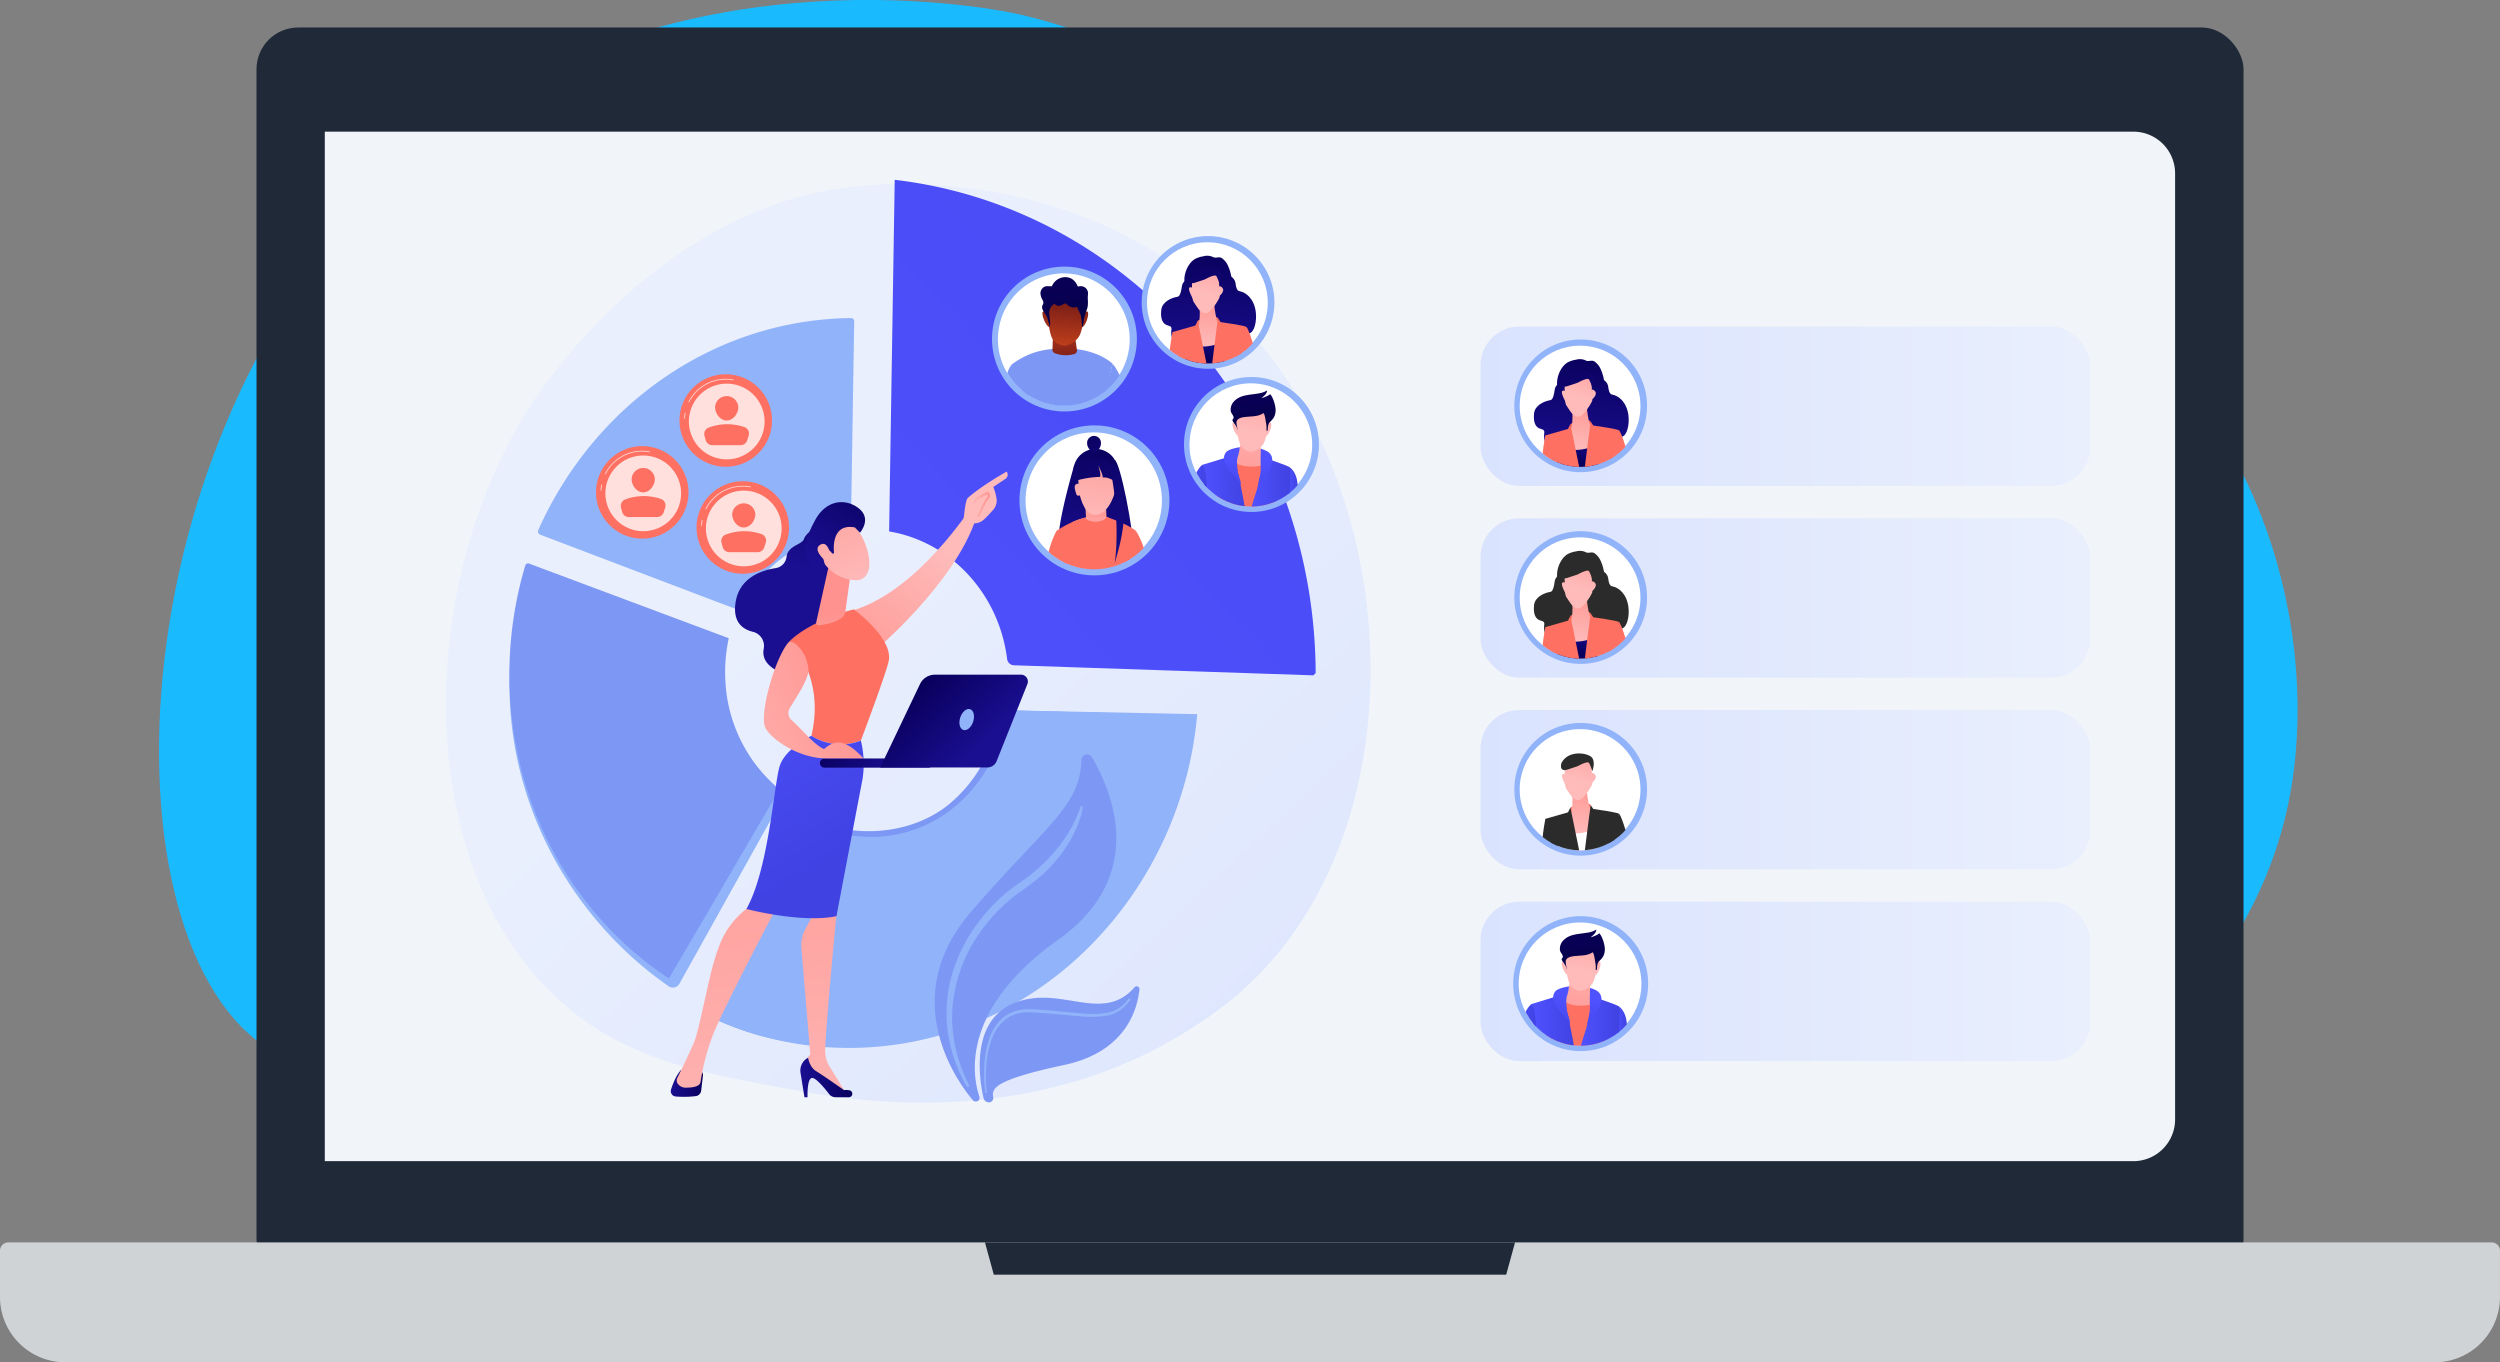 <svg xmlns="http://www.w3.org/2000/svg" xmlns:xlink="http://www.w3.org/1999/xlink" viewBox="0 0 898.5 489.61"><rect x="0" y="0" width="898.5" height="489.61" fill="#808080" stroke="none"/><defs><style>.cls-1{fill:none;}.cls-2{fill:#1abaff;}.cls-3{fill:#1f2937;}.cls-4{fill:#f1f5f9;}.cls-5{fill:#d0d3d6;}.cls-6{fill:url(#linear-gradient);}.cls-7{fill:url(#linear-gradient-2);}.cls-8{fill:#91b3fa;}.cls-9{fill:#7d97f4;}.cls-10{fill:url(#linear-gradient-3);}.cls-11,.cls-97,.cls-98{fill:#fff;}.cls-12{clip-path:url(#clip-path);}.cls-13{fill:url(#linear-gradient-4);}.cls-14{fill:url(#linear-gradient-5);}.cls-15{fill:url(#linear-gradient-6);}.cls-16{fill:url(#linear-gradient-7);}.cls-17{fill:url(#linear-gradient-8);}.cls-18{clip-path:url(#clip-path-2);}.cls-19{fill:url(#linear-gradient-9);}.cls-20{fill:url(#linear-gradient-10);}.cls-21{fill:url(#linear-gradient-11);}.cls-22{fill:url(#linear-gradient-12);}.cls-23{fill:url(#linear-gradient-13);}.cls-24{fill:url(#linear-gradient-14);}.cls-25{fill:url(#linear-gradient-15);}.cls-26{fill:url(#linear-gradient-16);}.cls-27{fill:url(#linear-gradient-17);}.cls-28{fill:url(#linear-gradient-18);}.cls-29{fill:url(#linear-gradient-19);}.cls-30{fill:url(#linear-gradient-20);}.cls-31{fill:url(#linear-gradient-21);}.cls-32{fill:url(#linear-gradient-22);}.cls-33{clip-path:url(#clip-path-3);}.cls-34{fill:url(#linear-gradient-23);}.cls-35{fill:url(#linear-gradient-24);}.cls-36{fill:url(#linear-gradient-25);}.cls-37{fill:url(#linear-gradient-26);}.cls-38{fill:url(#linear-gradient-27);}.cls-39{fill:url(#linear-gradient-28);}.cls-40{fill:url(#linear-gradient-29);}.cls-41{fill:url(#linear-gradient-30);}.cls-42{fill:url(#linear-gradient-31);}.cls-43{fill:url(#linear-gradient-32);}.cls-44{fill:url(#linear-gradient-33);}.cls-45{fill:url(#linear-gradient-34);}.cls-46{fill:url(#linear-gradient-35);}.cls-47{fill:url(#linear-gradient-36);}.cls-48{fill:url(#linear-gradient-37);}.cls-49{clip-path:url(#clip-path-4);}.cls-50{fill:#2b2b2b;}.cls-51{fill:url(#linear-gradient-38);}.cls-52{fill:url(#linear-gradient-39);}.cls-53{fill:url(#linear-gradient-40);}.cls-54{fill:url(#linear-gradient-41);}.cls-55{fill:url(#linear-gradient-42);}.cls-56{fill:url(#linear-gradient-43);}.cls-57{fill:url(#linear-gradient-44);}.cls-58{fill:url(#linear-gradient-45);}.cls-59{fill:url(#linear-gradient-46);}.cls-60{fill:url(#linear-gradient-47);}.cls-61{fill:url(#linear-gradient-48);}.cls-62{clip-path:url(#clip-path-5);}.cls-63{fill:url(#linear-gradient-49);}.cls-64{fill:url(#linear-gradient-50);}.cls-65{fill:url(#linear-gradient-51);}.cls-66{fill:url(#linear-gradient-52);}.cls-67{fill:url(#linear-gradient-53);}.cls-68{fill:url(#linear-gradient-54);}.cls-69{clip-path:url(#clip-path-6);}.cls-70{fill:url(#linear-gradient-55);}.cls-71{fill:url(#linear-gradient-56);}.cls-72{fill:url(#linear-gradient-57);}.cls-73{fill:url(#linear-gradient-58);}.cls-74{fill:url(#linear-gradient-59);}.cls-75{fill:url(#linear-gradient-60);}.cls-76{fill:url(#linear-gradient-61);}.cls-77{fill:url(#linear-gradient-62);}.cls-78{fill:url(#linear-gradient-63);}.cls-79{fill:url(#linear-gradient-64);}.cls-80{fill:url(#linear-gradient-65);}.cls-81{fill:url(#linear-gradient-66);}.cls-82{clip-path:url(#clip-path-7);}.cls-83{fill:url(#linear-gradient-67);}.cls-84{fill:url(#linear-gradient-68);}.cls-85{fill:url(#linear-gradient-69);}.cls-86{fill:url(#linear-gradient-70);}.cls-87{fill:url(#linear-gradient-71);}.cls-88{fill:url(#linear-gradient-72);}.cls-89{fill:url(#linear-gradient-73);}.cls-90{fill:url(#linear-gradient-74);}.cls-91{fill:url(#linear-gradient-75);}.cls-92{fill:url(#linear-gradient-76);}.cls-93{fill:url(#linear-gradient-77);}.cls-94{fill:url(#linear-gradient-78);}.cls-95{fill:url(#linear-gradient-79);}.cls-96{fill:url(#linear-gradient-80);}.cls-97{opacity:0.7;}.cls-98{opacity:0.78;}.cls-99{fill:url(#linear-gradient-81);}.cls-100{fill:url(#linear-gradient-82);}.cls-101{fill:url(#linear-gradient-83);}.cls-102{fill:url(#linear-gradient-84);}.cls-103{fill:url(#linear-gradient-85);}.cls-104{fill:url(#linear-gradient-86);}.cls-105{fill:url(#linear-gradient-87);}.cls-106{fill:url(#linear-gradient-88);}.cls-107{fill:url(#linear-gradient-89);}.cls-108{fill:url(#linear-gradient-90);}.cls-109{fill:url(#linear-gradient-91);}.cls-110{fill:url(#linear-gradient-92);}.cls-111{fill:url(#linear-gradient-93);}.cls-112{fill:url(#linear-gradient-94);}.cls-113{fill:url(#linear-gradient-95);}.cls-114{fill:url(#linear-gradient-96);}.cls-115{fill:url(#linear-gradient-97);}.cls-116{fill:url(#linear-gradient-98);}.cls-117{fill:url(#linear-gradient-99);}.cls-118{fill:url(#linear-gradient-100);}.cls-119{fill:url(#linear-gradient-101);}.cls-120{fill:url(#linear-gradient-102);}.cls-121{fill:url(#linear-gradient-103);}.cls-122{fill:url(#linear-gradient-104);}.cls-123{fill:url(#linear-gradient-105);}.cls-124{fill:url(#linear-gradient-106);}.cls-125{fill:url(#linear-gradient-107);}.cls-126{clip-path:url(#clip-path-8);}.cls-127{fill:url(#linear-gradient-108);}.cls-128{fill:url(#linear-gradient-109);}.cls-129{fill:url(#linear-gradient-110);}.cls-130{fill:url(#linear-gradient-111);}.cls-131{fill:url(#linear-gradient-112);}.cls-132{fill:url(#linear-gradient-113);}.cls-133{fill:url(#linear-gradient-114);}.cls-134{fill:url(#linear-gradient-115);}.cls-135{fill:url(#linear-gradient-116);}.cls-136{fill:url(#linear-gradient-117);}.cls-137{fill:url(#linear-gradient-118);}.cls-138{fill:url(#linear-gradient-119);}</style><linearGradient id="linear-gradient" x1="532.09" y1="146" x2="751.18" y2="146" gradientUnits="userSpaceOnUse"><stop offset="0" stop-color="#dae3fe"/><stop offset="1" stop-color="#e9effd"/></linearGradient><linearGradient id="linear-gradient-2" x1="522.97" y1="450.15" x2="288.68" y2="200.74" xlink:href="#linear-gradient"/><linearGradient id="linear-gradient-3" x1="222.14" y1="315.03" x2="930.89" y2="-339.92" gradientUnits="userSpaceOnUse"><stop offset="0" stop-color="#4f52ff"/><stop offset="1" stop-color="#4042e2"/></linearGradient><clipPath id="clip-path"><circle class="cls-1" cx="382.45" cy="122.11" r="23.68"/></clipPath><linearGradient id="linear-gradient-4" x1="381.89" y1="113.91" x2="383.35" y2="136.4" gradientUnits="userSpaceOnUse"><stop offset="0" stop-color="#c4421b"/><stop offset="1" stop-color="#5c0e16"/></linearGradient><linearGradient id="linear-gradient-5" x1="382.01" y1="125.66" x2="383.88" y2="101.99" xlink:href="#linear-gradient-4"/><linearGradient id="linear-gradient-6" x1="388.63" y1="126.18" x2="390.5" y2="102.51" xlink:href="#linear-gradient-4"/><linearGradient id="linear-gradient-7" x1="375.24" y1="125.12" x2="377.11" y2="101.45" xlink:href="#linear-gradient-4"/><linearGradient id="linear-gradient-8" x1="382.16" y1="102.93" x2="385.19" y2="126.43" gradientUnits="userSpaceOnUse"><stop offset="0" stop-color="#090056"/><stop offset="1" stop-color="#020039"/></linearGradient><clipPath id="clip-path-2"><circle class="cls-1" cx="434.07" cy="108.94" r="21.7"/></clipPath><linearGradient id="linear-gradient-9" x1="434.76" y1="90.22" x2="432.39" y2="128.51" gradientUnits="userSpaceOnUse"><stop offset="0" stop-color="#09005d"/><stop offset="1" stop-color="#1a0f91"/></linearGradient><linearGradient id="linear-gradient-10" x1="426.46" y1="89.7" x2="424.09" y2="128" xlink:href="#linear-gradient-9"/><linearGradient id="linear-gradient-11" x1="444.31" y1="90.81" x2="441.94" y2="129.11" xlink:href="#linear-gradient-9"/><linearGradient id="linear-gradient-12" x1="427.83" y1="73.98" x2="430.23" y2="89.72" gradientUnits="userSpaceOnUse"><stop offset="0" stop-color="#ff928e"/><stop offset="1" stop-color="#fe7062"/></linearGradient><linearGradient id="linear-gradient-13" x1="428.61" y1="104.05" x2="434.85" y2="84.14" gradientUnits="userSpaceOnUse"><stop offset="0" stop-color="#febbba"/><stop offset="1" stop-color="#ff928e"/></linearGradient><linearGradient id="linear-gradient-14" x1="437.82" y1="106.93" x2="444.06" y2="87.02" xlink:href="#linear-gradient-13"/><linearGradient id="linear-gradient-15" x1="438.98" y1="72.28" x2="441.38" y2="88.02" xlink:href="#linear-gradient-12"/><linearGradient id="linear-gradient-16" x1="415.21" y1="75.91" x2="417.62" y2="91.65" xlink:href="#linear-gradient-12"/><linearGradient id="linear-gradient-17" x1="433.64" y1="124.7" x2="436.51" y2="105.46" xlink:href="#linear-gradient-13"/><linearGradient id="linear-gradient-18" x1="432.25" y1="128.86" x2="433.63" y2="119.58" xlink:href="#linear-gradient-9"/><linearGradient id="linear-gradient-19" x1="419.94" y1="75.19" x2="422.34" y2="90.93" xlink:href="#linear-gradient-12"/><linearGradient id="linear-gradient-20" x1="433.94" y1="73.05" x2="436.34" y2="88.79" xlink:href="#linear-gradient-12"/><linearGradient id="linear-gradient-21" x1="432.83" y1="105.37" x2="439.07" y2="85.46" xlink:href="#linear-gradient-13"/><linearGradient id="linear-gradient-22" x1="426.46" y1="89.25" x2="451.7" y2="129.49" xlink:href="#linear-gradient-9"/><clipPath id="clip-path-3"><circle class="cls-1" cx="568" cy="146.1" r="21.7"/></clipPath><linearGradient id="linear-gradient-23" x1="568.69" y1="127.38" x2="566.32" y2="165.68" xlink:href="#linear-gradient-9"/><linearGradient id="linear-gradient-24" x1="560.4" y1="126.86" x2="558.03" y2="165.16" xlink:href="#linear-gradient-9"/><linearGradient id="linear-gradient-25" x1="578.25" y1="127.97" x2="575.88" y2="166.27" xlink:href="#linear-gradient-9"/><linearGradient id="linear-gradient-26" x1="561.77" y1="111.14" x2="564.17" y2="126.88" xlink:href="#linear-gradient-12"/><linearGradient id="linear-gradient-27" x1="562.54" y1="141.21" x2="568.78" y2="121.3" xlink:href="#linear-gradient-13"/><linearGradient id="linear-gradient-28" x1="571.75" y1="144.1" x2="577.99" y2="124.18" xlink:href="#linear-gradient-13"/><linearGradient id="linear-gradient-29" x1="572.92" y1="109.44" x2="575.32" y2="125.18" xlink:href="#linear-gradient-12"/><linearGradient id="linear-gradient-30" x1="549.15" y1="113.07" x2="551.55" y2="128.81" xlink:href="#linear-gradient-12"/><linearGradient id="linear-gradient-31" x1="567.57" y1="161.86" x2="570.45" y2="142.62" xlink:href="#linear-gradient-13"/><linearGradient id="linear-gradient-32" x1="566.18" y1="166.02" x2="567.57" y2="156.74" xlink:href="#linear-gradient-9"/><linearGradient id="linear-gradient-33" x1="553.88" y1="112.35" x2="556.28" y2="128.09" xlink:href="#linear-gradient-12"/><linearGradient id="linear-gradient-34" x1="567.88" y1="110.21" x2="570.28" y2="125.95" xlink:href="#linear-gradient-12"/><linearGradient id="linear-gradient-35" x1="566.77" y1="142.53" x2="573" y2="122.62" xlink:href="#linear-gradient-13"/><linearGradient id="linear-gradient-36" x1="560.39" y1="126.41" x2="585.64" y2="166.65" xlink:href="#linear-gradient-9"/><linearGradient id="linear-gradient-37" x1="532.09" y1="214.9" x2="751.18" y2="214.9" xlink:href="#linear-gradient"/><clipPath id="clip-path-4"><circle class="cls-1" cx="568" cy="215" r="21.7"/></clipPath><linearGradient id="linear-gradient-38" x1="561.77" y1="180.05" x2="564.17" y2="195.79" xlink:href="#linear-gradient-12"/><linearGradient id="linear-gradient-39" x1="562.54" y1="210.11" x2="568.78" y2="190.2" xlink:href="#linear-gradient-13"/><linearGradient id="linear-gradient-40" x1="571.75" y1="213" x2="577.99" y2="193.08" xlink:href="#linear-gradient-13"/><linearGradient id="linear-gradient-41" x1="572.92" y1="178.35" x2="575.32" y2="194.09" xlink:href="#linear-gradient-12"/><linearGradient id="linear-gradient-42" x1="549.15" y1="181.97" x2="551.55" y2="197.71" xlink:href="#linear-gradient-12"/><linearGradient id="linear-gradient-43" x1="567.57" y1="230.77" x2="570.45" y2="211.52" xlink:href="#linear-gradient-13"/><linearGradient id="linear-gradient-44" x1="566.18" y1="234.93" x2="567.57" y2="225.64" xlink:href="#linear-gradient-9"/><linearGradient id="linear-gradient-45" x1="553.88" y1="181.25" x2="556.28" y2="196.99" xlink:href="#linear-gradient-12"/><linearGradient id="linear-gradient-46" x1="567.88" y1="179.12" x2="570.28" y2="194.86" xlink:href="#linear-gradient-12"/><linearGradient id="linear-gradient-47" x1="566.77" y1="211.44" x2="573" y2="191.52" xlink:href="#linear-gradient-13"/><linearGradient id="linear-gradient-48" x1="532.09" y1="283.81" x2="751.18" y2="283.81" xlink:href="#linear-gradient"/><clipPath id="clip-path-5"><circle class="cls-1" cx="568" cy="283.91" r="21.7"/></clipPath><linearGradient id="linear-gradient-49" x1="561.77" y1="248.95" x2="564.17" y2="264.69" xlink:href="#linear-gradient-12"/><linearGradient id="linear-gradient-50" x1="562.54" y1="279.02" x2="568.78" y2="259.1" xlink:href="#linear-gradient-13"/><linearGradient id="linear-gradient-51" x1="571.75" y1="281.9" x2="577.99" y2="261.99" xlink:href="#linear-gradient-13"/><linearGradient id="linear-gradient-52" x1="567.57" y1="299.67" x2="570.45" y2="280.43" xlink:href="#linear-gradient-13"/><linearGradient id="linear-gradient-53" x1="566.77" y1="280.34" x2="573" y2="260.43" xlink:href="#linear-gradient-13"/><linearGradient id="linear-gradient-54" x1="532.09" y1="352.71" x2="751.18" y2="352.71" xlink:href="#linear-gradient"/><clipPath id="clip-path-6"><circle class="cls-1" cx="393.23" cy="180.1" r="24.51"/></clipPath><linearGradient id="linear-gradient-55" x1="396.25" y1="159.88" x2="385.65" y2="200.3" xlink:href="#linear-gradient-9"/><linearGradient id="linear-gradient-56" x1="393.77" y1="159.23" x2="383.18" y2="199.65" xlink:href="#linear-gradient-9"/><linearGradient id="linear-gradient-57" x1="407.72" y1="162.89" x2="397.13" y2="203.31" xlink:href="#linear-gradient-9"/><linearGradient id="linear-gradient-58" x1="-1242.84" y1="364.7" x2="-1246.59" y2="391.65" gradientTransform="matrix(-0.97, 0.24, 0.24, 0.97, -905.43, 110.89)" xlink:href="#linear-gradient-13"/><linearGradient id="linear-gradient-59" x1="391.45" y1="187.47" x2="398.37" y2="148.98" xlink:href="#linear-gradient-13"/><linearGradient id="linear-gradient-60" x1="-432.8" y1="170.23" x2="-436.55" y2="197.18" gradientTransform="matrix(-1, 0, 0, 1, -41.59, 0)" xlink:href="#linear-gradient-13"/><linearGradient id="linear-gradient-61" x1="77.1" y1="132.03" x2="111.79" y2="181.32" gradientTransform="translate(319.66 16.41) rotate(5.22)" xlink:href="#linear-gradient-9"/><linearGradient id="linear-gradient-62" x1="390.62" y1="154.91" x2="403.15" y2="176.69" xlink:href="#linear-gradient-9"/><linearGradient id="linear-gradient-63" x1="393.91" y1="142.99" x2="393.91" y2="168.87" xlink:href="#linear-gradient-12"/><linearGradient id="linear-gradient-64" x1="408.45" y1="142.99" x2="408.45" y2="168.87" xlink:href="#linear-gradient-12"/><linearGradient id="linear-gradient-65" x1="380.63" y1="142.99" x2="380.63" y2="168.87" xlink:href="#linear-gradient-12"/><linearGradient id="linear-gradient-66" x1="381.69" y1="157.45" x2="416.38" y2="206.74" xlink:href="#linear-gradient-9"/><clipPath id="clip-path-7"><circle class="cls-1" cx="449.68" cy="159.99" r="22.05"/></clipPath><linearGradient id="linear-gradient-67" x1="462.41" y1="176.16" x2="466.58" y2="176.16" xlink:href="#linear-gradient-3"/><linearGradient id="linear-gradient-68" x1="518.48" y1="37.35" x2="495.67" y2="82.36" xlink:href="#linear-gradient-12"/><linearGradient id="linear-gradient-69" x1="432.15" y1="173.94" x2="447.67" y2="173.94" xlink:href="#linear-gradient-3"/><linearGradient id="linear-gradient-70" x1="425.88" y1="175.68" x2="433.9" y2="175.68" xlink:href="#linear-gradient-3"/><linearGradient id="linear-gradient-71" x1="449.18" y1="174.58" x2="463.72" y2="174.58" xlink:href="#linear-gradient-3"/><linearGradient id="linear-gradient-72" x1="454.03" y1="143.32" x2="446.13" y2="179.78" xlink:href="#linear-gradient-13"/><linearGradient id="linear-gradient-73" x1="449.28" y1="155.08" x2="454.34" y2="130.88" xlink:href="#linear-gradient-13"/><linearGradient id="linear-gradient-74" x1="455.15" y1="156.31" x2="460.21" y2="132.11" xlink:href="#linear-gradient-13"/><linearGradient id="linear-gradient-75" x1="444.22" y1="154.03" x2="449.28" y2="129.82" xlink:href="#linear-gradient-13"/><linearGradient id="linear-gradient-76" x1="449.9" y1="143.57" x2="452.26" y2="161.83" xlink:href="#linear-gradient-8"/><linearGradient id="linear-gradient-77" x1="443.3" y1="163.2" x2="441.96" y2="184.52" xlink:href="#linear-gradient-3"/><linearGradient id="linear-gradient-78" x1="454.96" y1="164.24" x2="453.66" y2="184.89" xlink:href="#linear-gradient-3"/><linearGradient id="linear-gradient-79" x1="345.88" y1="-50.1" x2="323.07" y2="-5.09" xlink:href="#linear-gradient-12"/><linearGradient id="linear-gradient-80" x1="345.88" y1="-50.1" x2="323.07" y2="-5.09" xlink:href="#linear-gradient-12"/><linearGradient id="linear-gradient-81" x1="344.26" y1="-50.92" x2="321.45" y2="-5.91" xlink:href="#linear-gradient-12"/><linearGradient id="linear-gradient-82" x1="348.18" y1="-48.94" x2="325.37" y2="-3.92" xlink:href="#linear-gradient-12"/><linearGradient id="linear-gradient-83" x1="359.33" y1="-43.29" x2="336.52" y2="1.73" xlink:href="#linear-gradient-12"/><linearGradient id="linear-gradient-84" x1="359.33" y1="-43.29" x2="336.52" y2="1.73" gradientTransform="translate(368.23 -130.54) rotate(80.78)" xlink:href="#linear-gradient-12"/><linearGradient id="linear-gradient-85" x1="357.71" y1="-44.11" x2="334.91" y2="0.91" xlink:href="#linear-gradient-12"/><linearGradient id="linear-gradient-86" x1="361.64" y1="-42.12" x2="338.83" y2="2.9" xlink:href="#linear-gradient-12"/><linearGradient id="linear-gradient-87" x1="379.71" y1="-32.95" x2="356.9" y2="12.07" xlink:href="#linear-gradient-12"/><linearGradient id="linear-gradient-88" x1="379.72" y1="-32.96" x2="356.91" y2="12.06" xlink:href="#linear-gradient-12"/><linearGradient id="linear-gradient-89" x1="378.1" y1="-33.78" x2="355.29" y2="11.24" xlink:href="#linear-gradient-12"/><linearGradient id="linear-gradient-90" x1="382.02" y1="-31.79" x2="359.21" y2="13.23" xlink:href="#linear-gradient-12"/><linearGradient id="linear-gradient-91" x1="-872.89" y1="170.53" x2="-859.26" y2="204.71" gradientTransform="matrix(-1, 0, 0, 1, -570.42, 0)" xlink:href="#linear-gradient-9"/><linearGradient id="linear-gradient-92" x1="-1018.54" y1="68.53" x2="-993.37" y2="125.81" gradientTransform="matrix(-0.98, -0.21, -0.21, 0.98, -646.79, -84.92)" xlink:href="#linear-gradient-13"/><linearGradient id="linear-gradient-93" x1="-823.08" y1="389.36" x2="-811.52" y2="389.36" gradientTransform="matrix(-1, 0, 0, 1, -570.42, 0)" xlink:href="#linear-gradient-9"/><linearGradient id="linear-gradient-94" x1="-871.9" y1="434.92" x2="-855.27" y2="240.59" gradientTransform="matrix(-1, 0, 0, 1, -570.42, 0)" xlink:href="#linear-gradient-13"/><linearGradient id="linear-gradient-95" x1="-876.76" y1="387.25" x2="-858.06" y2="387.25" gradientTransform="matrix(-1, 0, 0, 1, -570.42, 0)" xlink:href="#linear-gradient-9"/><linearGradient id="linear-gradient-96" x1="-838.45" y1="437.81" x2="-821.82" y2="243.43" gradientTransform="matrix(-1, 0, 0, 1, -570.42, 0)" xlink:href="#linear-gradient-13"/><linearGradient id="linear-gradient-97" x1="-184.74" y1="-1115.1" x2="-207.55" y2="-1070.08" gradientTransform="matrix(-1, 0, 0, 1, -570.42, 0)" xlink:href="#linear-gradient-12"/><linearGradient id="linear-gradient-98" x1="-825.69" y1="242.74" x2="-867.26" y2="309.25" gradientTransform="matrix(-1, 0, 0, 1, -570.42, 0)" xlink:href="#linear-gradient-3"/><linearGradient id="linear-gradient-99" x1="-873.72" y1="243.37" x2="-870.6" y2="220.52" gradientTransform="matrix(-1, 0, 0, 1, -570.42, 0)" xlink:href="#linear-gradient-13"/><linearGradient id="linear-gradient-100" x1="-988.77" y1="96.04" x2="-961.52" y2="47.54" gradientTransform="matrix(-0.98, -0.19, -0.19, 0.98, -642.36, -70.47)" xlink:href="#linear-gradient-13"/><linearGradient id="linear-gradient-101" x1="-982.91" y1="53.8" x2="-969.28" y2="87.98" gradientTransform="matrix(-0.98, -0.19, -0.19, 0.98, -642.36, -70.47)" xlink:href="#linear-gradient-9"/><linearGradient id="linear-gradient-102" x1="-982.97" y1="99.3" x2="-955.72" y2="50.8" gradientTransform="matrix(-0.98, -0.19, -0.19, 0.98, -642.36, -70.47)" xlink:href="#linear-gradient-13"/><linearGradient id="linear-gradient-103" x1="-1023.52" y1="70.72" x2="-998.35" y2="127.99" gradientTransform="matrix(-0.98, -0.21, -0.21, 0.98, -646.79, -84.92)" xlink:href="#linear-gradient-13"/><linearGradient id="linear-gradient-104" x1="349.03" y1="181.28" x2="355.81" y2="181.28" xlink:href="#linear-gradient-13"/><linearGradient id="linear-gradient-105" x1="-2164.2" y1="201.52" x2="-2194.16" y2="209.73" gradientTransform="matrix(-1, -0.05, -0.05, 1, -1861.7, -42.16)" xlink:href="#linear-gradient-9"/><linearGradient id="linear-gradient-106" x1="-2158.29" y1="246.91" x2="-2179.42" y2="269.24" gradientTransform="matrix(-1, 0, 0, 1, -1827.72, 0)" xlink:href="#linear-gradient-9"/><linearGradient id="linear-gradient-107" x1="245.92" y1="272.92" x2="311.24" y2="245.6" xlink:href="#linear-gradient-13"/><clipPath id="clip-path-8"><circle class="cls-1" cx="568" cy="353.77" r="22.05"/></clipPath><linearGradient id="linear-gradient-108" x1="580.73" y1="369.93" x2="584.9" y2="369.93" xlink:href="#linear-gradient-3"/><linearGradient id="linear-gradient-109" x1="636.79" y1="231.12" x2="613.99" y2="276.14" xlink:href="#linear-gradient-12"/><linearGradient id="linear-gradient-110" x1="550.47" y1="367.71" x2="565.99" y2="367.71" xlink:href="#linear-gradient-3"/><linearGradient id="linear-gradient-111" x1="544.2" y1="369.46" x2="552.22" y2="369.46" xlink:href="#linear-gradient-3"/><linearGradient id="linear-gradient-112" x1="567.5" y1="368.35" x2="582.04" y2="368.35" xlink:href="#linear-gradient-3"/><linearGradient id="linear-gradient-113" x1="572.35" y1="337.1" x2="564.45" y2="373.56" xlink:href="#linear-gradient-13"/><linearGradient id="linear-gradient-114" x1="567.6" y1="348.86" x2="572.66" y2="324.66" xlink:href="#linear-gradient-13"/><linearGradient id="linear-gradient-115" x1="573.47" y1="350.09" x2="578.53" y2="325.89" xlink:href="#linear-gradient-13"/><linearGradient id="linear-gradient-116" x1="562.53" y1="347.8" x2="567.6" y2="323.6" xlink:href="#linear-gradient-13"/><linearGradient id="linear-gradient-117" x1="568.22" y1="337.34" x2="570.58" y2="355.61" xlink:href="#linear-gradient-8"/><linearGradient id="linear-gradient-118" x1="561.62" y1="356.97" x2="560.28" y2="378.29" xlink:href="#linear-gradient-3"/><linearGradient id="linear-gradient-119" x1="573.28" y1="358.02" x2="571.98" y2="378.66" xlink:href="#linear-gradient-3"/></defs><g id="Layer_2" data-name="Layer 2"><g id="Layer_1-2" data-name="Layer 1"><path class="cls-2" d="M155.49,50.64C245.28-21.07,361.5,4,366.33,5.16c73.44,17.06,70.14,55.34,150.22,84.06,116.86,41.92,178.28-20.1,245.3,27.56C814.22,154,836.17,234.21,821.1,294.56,793.23,406.19,633.47,471,512.41,455.79c-115.58-14.53-146-95.76-274.24-93.71-82.9,1.33-111.19,36-143.32,13.78C33.17,333.28,43,140.44,155.49,50.64Z"/><rect class="cls-3" x="92.19" y="9.88" width="714.13" height="450.46" rx="15"/><path class="cls-4" d="M766.73,417.32h-650v-370h650a15,15,0,0,1,15,15v340A15,15,0,0,1,766.73,417.32Z"/><path class="cls-5" d="M875,489.61H23.49A23.49,23.49,0,0,1,0,466.12v-16.6a3,3,0,0,1,3-3H895.49a3,3,0,0,1,3,3v16.6A23.49,23.49,0,0,1,875,489.61Z"/><polygon class="cls-3" points="357.17 458.11 541.33 458.11 544.51 446.51 353.99 446.51 357.17 458.11"/><rect class="cls-6" x="532.09" y="117.36" width="219.1" height="57.29" rx="13.94"/><path class="cls-7" d="M452.62,350.09a126.92,126.92,0,0,1-22.31,18.11C372.52,406.78,306.47,395.66,286,391.86c-33-6.13-60.76-10.46-84.66-32.05-54.3-49.06-51.66-151.4-10.17-214.8,4.92-7.52,46.36-68.93,112.56-77.59,1.61-.21,2.82-.33,3.88-.44,10.24-1.08,73.7-6.81,125.45,36.55A154.1,154.1,0,0,1,463.48,138C503.9,200.42,504,297.1,452.62,350.09Z"/><path class="cls-8" d="M265.44,219.25c8-15.61,23-26.62,40.36-28.59L307,115.47a1.14,1.14,0,0,0-1.15-1.16c-49,.53-92.21,31-112.39,76.18a1.26,1.26,0,0,0,.71,1.68Z"/><path class="cls-9" d="M362.24,255.28a2.24,2.24,0,0,0-2.21,1.57c-.84,2.69-2.38,7.85-2.63,8.5a68.67,68.67,0,0,1-4.34,9.23,50.83,50.83,0,0,1-12,14.49c-12.46,10.09-30.38,12-45.32,7l-1.27-.45a1.67,1.67,0,0,0-2,.76l-37.67,68.7c18.29,9.18,35.51,11.57,57.11,10.19,62.75-4,112-55,117.49-118.15Z"/><path class="cls-8" d="M362.24,255.28c-4.09,25.07-22.61,44.66-47.79,45.51a57.21,57.21,0,0,1-21.75-3.92,1.41,1.41,0,0,0-1.74.61l-38.72,66.61a117.52,117.52,0,0,0,60.54,12.28c62.75-4,112-56.51,117.5-119.7Z"/><path class="cls-8" d="M244.16,353.58l37.5-67.25a1.14,1.14,0,0,0-.27-1.42c-11.54-9.72-20.77-22.76-20.77-39.66,0-4.17-1.85-10.23-1-14.14l-70.51-25.22a137.24,137.24,0,0,0-6,40.33c0,45.39,24.12,85.31,57.23,108.25A2.67,2.67,0,0,0,244.16,353.58Z"/><path class="cls-9" d="M240.41,351.67l38.86-66.42a2.06,2.06,0,0,0-.41-2.57,54.52,54.52,0,0,1-18.24-41.16,57.09,57.09,0,0,1,1.3-12.14l-71.75-26.82a1.06,1.06,0,0,0-1.39.68,137.29,137.29,0,0,0-5.7,39.24C183.08,289,206.06,329,240.41,351.67Z"/><path class="cls-10" d="M319.55,191c22.24,3.72,39.48,22.45,42.41,45.85a2.55,2.55,0,0,0,2.45,2.25L472,242.72l.85-.81c-.33-90-64.86-167.08-151.29-177.29Z"/><circle class="cls-8" cx="382.56" cy="121.85" r="26.03"/><circle class="cls-11" cx="382.31" cy="121.93" r="23.68" transform="translate(200.72 479.77) rotate(-80.78)"/><g class="cls-12"><path class="cls-9" d="M369.41,145.17c.37-1.73.66-2.86.66-2.86l-6.58-11.15s-2.13,2.16-3.4,11.55a2.16,2.16,0,0,0,2.14,2.46Z"/><path class="cls-9" d="M405,142.67c-1.83-8.14-5.08-11.93-5.08-11.93l-4.12,13.64s.13.27.32.79H403A2.05,2.05,0,0,0,405,142.67Z"/><path class="cls-9" d="M369.36,145.17c6.76,2.49,15.95,2.14,26.68,0a32.87,32.87,0,0,1,1-3.44l2.83-11c-4-3.55-9.54-4.73-11.69-5.06a29.44,29.44,0,0,0-10.81-.14,27,27,0,0,0-13.93,5.62l4.9,11.14A22.67,22.67,0,0,1,369.36,145.17Z"/><path class="cls-13" d="M378.43,120.16l-.17,5.55a1.29,1.29,0,0,0,.84,1.23,11.11,11.11,0,0,0,7.15.26,1.26,1.26,0,0,0,.81-1.37l-.83-5.67Z"/><path class="cls-14" d="M376.37,110.83s.33,7.5,1.63,10.44a5.33,5.33,0,0,0,4.9,2.94,7.49,7.49,0,0,0,4.89-3.27c1.63-2.61,2.28-11.09,2.28-11.09s-2.93-3.26-6.85-3.58S376.37,109.2,376.37,110.83Z"/><path class="cls-15" d="M388.65,113.54s1.5-2.24,2.24-1.5-.74,5.62-2.24,5.62S388.65,113.54,388.65,113.54Z"/><path class="cls-16" d="M377.42,113.92s-1.87-2.62-2.62-1.88,1.13,5.62,2.62,5.62Z"/><path class="cls-17" d="M391,109c0-.51,0-1-.05-1.63a13.33,13.33,0,0,1,.09-1.79,2.59,2.59,0,0,0-3.22-2.65.56.56,0,0,1-.38,0,.61.61,0,0,1-.28-.38,5.13,5.13,0,0,0-2.31-2.53,5.19,5.19,0,0,0-2.58-.38,5.27,5.27,0,0,0-4.12,3,.51.51,0,0,1-.17.24.45.45,0,0,1-.26,0c-.88,0-1.9-.18-2.64.36a2.65,2.65,0,0,0-1.14,2,5.06,5.06,0,0,0,.7,2.47,1.9,1.9,0,0,1,.29,1.5,3.48,3.48,0,0,1-.22.43c-.8,1.6,1.31,3.17,1.7,4.6.29,1.08.59,2.17.88,3.26a7.88,7.88,0,0,0,.12-2.11,22,22,0,0,1-.31-2.9,4.54,4.54,0,0,1,.51-2c.31-.6.87-.86,1.29-1.39a2.6,2.6,0,0,0,1.34.82,2.22,2.22,0,0,0,1-.13c.49-.15,1.17-.7,1.65-.73s.63.45.94.71a3.5,3.5,0,0,0,3.36.5c-.24.1,1.16,2.71,1.21,2.94a28.4,28.4,0,0,1,.48,4.22c.11.08.24-.09.27-.22a28,28,0,0,0,.5-2.88,21.67,21.67,0,0,1,1-3.15A7,7,0,0,0,391,109Z"/></g><circle class="cls-8" cx="434.17" cy="108.7" r="23.85"/><circle class="cls-11" cx="433.94" cy="108.77" r="21.7"/><g class="cls-18"><path class="cls-19" d="M429.29,104.06c-1.37,0-2.8.17-3.34-1.48-1-3.12.69-7.78,3.48-9.47a9.24,9.24,0,0,1,3.09-1,4.79,4.79,0,0,1,3.48.29c1.05.56,2.07-.34,3.15.38a6.67,6.67,0,0,1,2.12,2.56,15.77,15.77,0,0,1,1.26,4.09,1.73,1.73,0,0,1-.3,1.69,5.57,5.57,0,0,1-4.79,3Z"/><path class="cls-20" d="M429,98.57s.25.52-1.37,1.34c-.9.45-2.65,1.12-2.88,3.08-.12,1-.52,3.5-1.48,3.65-2.39.39-5.62,1.88-5.92,4.79-.35,3.33.61,5.08,2.31,5.52,1.24.32,1.56.65,1.31,2s.71,5.8,2.8,7c4.69,2.59,8.77-9.2,8.77-9.2l1-15.23Z"/><path class="cls-21" d="M439.74,97.24s-.26.55,1.39,1.41c.92.48,2.71,1.19,2.94,3.27.12,1.07.41,2.57,1.39,2.73,2.43.41,5.26,2.78,5.86,7.39.46,3.52-.54,7.3-2.27,7.76-1.27.34-1.18-.33-.92,1.06s-.33.82-2.46,2c-4.77,2.74-9.53-6.5-9.53-6.5l-1-16.13Z"/><path class="cls-22" d="M433.36,114.15s3.62-.93,4.39.22c.38,1.92.58,3.82.58,3.82l-4.17.79-2.76-.64-.66-.38-.27-2.72A10.34,10.34,0,0,1,433.36,114.15Z"/><path class="cls-23" d="M429,104.47s-.59-1.75-1.46-1.16,1.31,4.3,1.31,4.3Z"/><path class="cls-24" d="M437.75,104.47s0-2.62,1.46-1.16-1.46,3.49-1.46,3.49Z"/><path class="cls-25" d="M451.46,128.27c-1.22-5.89-3-10.48-3.52-10.75l-3.31,8.18a21.77,21.77,0,0,0-.61,5.46h5.08A2.4,2.4,0,0,0,451.46,128.27Z"/><path class="cls-26" d="M426,131.16c.15-2.63.08-4.28.08-4.28l-4.65-7.57a64.49,64.49,0,0,0-1.17,8.43c0,.29,0,.58-.08.87a2.36,2.36,0,0,0,2.35,2.55Z"/><path class="cls-27" d="M432.47,131.17h5.07l1.37-14.45s-1.16-.3-1.74-2.34a42.05,42.05,0,0,1-.88-6.12l-5.24,1.16s.59,5.55-.58,8.17Z"/><path class="cls-28" d="M440.28,131.17l.73-9.12c-5.32,3.18-10.78,3-16.32,1.34l1.57,7.78Z"/><path class="cls-29" d="M433.71,131.16c-1.57-7.6-3.24-15.91-3.24-15.91L429.6,117l-8.15,2.33c.4,1.86,1.61,7,2.84,11.83Z"/><path class="cls-30" d="M445.36,131.16c.44-2.33.82-4.14.82-4.14l1.76-9.5c-.55-.56-9.26-1.75-9.26-1.75l-.93-1.39s-1.16,8.45-2.16,16.78Z"/><path class="cls-31" d="M428.43,100.4s-.29,7,.59,8.15,2,3.78,4.07,4.07,5.24-5.53,5.24-5.82-.29-7.86-.29-7.86S431.93,94,428.43,100.4Z"/><path class="cls-32" d="M427.27,99.23s-1.17,3.49,2.33,2.33l3.49-1.16s3.5-2,4.08-1.17a14.4,14.4,0,0,1,1.16,3s1.17-3,0-4.77S429.89,94.28,427.27,99.23Z"/></g><circle class="cls-8" cx="568.1" cy="145.86" r="23.85"/><circle class="cls-11" cx="567.88" cy="145.93" r="21.7"/><g class="cls-33"><path class="cls-34" d="M563.22,141.22c-1.37,0-2.79.17-3.33-1.48-1-3.12.69-7.78,3.48-9.47a9.24,9.24,0,0,1,3.09-1,4.86,4.86,0,0,1,3.48.29c1,.57,2.06-.34,3.15.38a6.75,6.75,0,0,1,2.12,2.56,16.16,16.16,0,0,1,1.26,4.09,2.41,2.41,0,0,1,0,1,2.24,2.24,0,0,1-.35.73,5.6,5.6,0,0,1-4.79,3Z"/><path class="cls-35" d="M563,135.73s.25.52-1.37,1.34c-.9.45-2.66,1.12-2.89,3.08-.12,1-.51,3.5-1.47,3.65-2.4.39-5.63,1.88-5.93,4.79-.35,3.33.61,5.08,2.31,5.52,1.25.32,1.56.65,1.31,2s.72,5.8,2.81,6.95c4.68,2.59,8.77-9.2,8.77-9.2l1-15.23Z"/><path class="cls-36" d="M573.67,134.4s-.25.55,1.4,1.41c.91.48,2.7,1.19,2.94,3.27.12,1.07.4,2.57,1.38,2.73,2.44.41,5.26,2.79,5.86,7.4.46,3.51-.54,7.29-2.27,7.75-1.27.34-1.17-.33-.91,1.06s-.34.82-2.46,2c-4.77,2.74-9.54-6.5-9.54-6.5l-1-16.13Z"/><path class="cls-37" d="M567.3,151.31s3.62-.93,4.39.22c.38,1.92.58,3.83.58,3.83l-4.17.78-2.76-.64-.66-.38-.27-2.72A10.69,10.69,0,0,1,567.3,151.31Z"/><path class="cls-38" d="M563,141.63s-.58-1.74-1.45-1.16,1.31,4.3,1.31,4.3Z"/><path class="cls-39" d="M571.69,141.63s0-2.62,1.45-1.16-1.45,3.49-1.45,3.49Z"/><path class="cls-40" d="M585.4,165.43c-1.22-5.89-3-10.48-3.52-10.75l-3.31,8.18a21.23,21.23,0,0,0-.61,5.46H583A2.41,2.41,0,0,0,585.4,165.43Z"/><path class="cls-41" d="M560,168.32c.16-2.63.09-4.28.09-4.28l-4.66-7.57a66.26,66.26,0,0,0-1.16,8.44c0,.28-.06.57-.08.86a2.35,2.35,0,0,0,2.34,2.55Z"/><path class="cls-42" d="M566.4,168.34h5.07l1.38-14.46s-1.16-.3-1.75-2.34a41.54,41.54,0,0,1-.87-6.12L565,146.58s.58,5.55-.58,8.17Z"/><path class="cls-43" d="M574.21,168.34l.73-9.13c-5.31,3.18-10.77,3-16.32,1.34l1.58,7.79Z"/><path class="cls-44" d="M567.65,168.32c-1.58-7.59-3.24-15.91-3.24-15.91l-.88,1.75-8.15,2.33c.4,1.87,1.62,7,2.84,11.83Z"/><path class="cls-45" d="M579.3,168.32c.43-2.33.81-4.14.81-4.14l1.77-9.5c-.56-.55-9.26-1.75-9.26-1.75l-.93-1.39s-1.17,8.45-2.16,16.78Z"/><path class="cls-46" d="M562.37,137.56s-.29,7,.58,8.15,2,3.78,4.08,4.07,5.24-5.53,5.24-5.82-.29-7.86-.29-7.86S565.86,131.15,562.37,137.56Z"/><path class="cls-47" d="M561.2,136.39s-1.16,3.5,2.33,2.33l3.5-1.16s3.49-2,4.07-1.17a14.26,14.26,0,0,1,1.17,3s1.16-3,0-4.77S563.82,131.44,561.2,136.39Z"/></g><rect class="cls-48" x="532.09" y="186.26" width="219.1" height="57.29" rx="13.94"/><circle class="cls-8" cx="568.1" cy="214.76" r="23.85"/><circle class="cls-11" cx="567.88" cy="214.83" r="21.7"/><g class="cls-49"><path class="cls-50" d="M563.22,210.12c-1.37,0-2.79.18-3.33-1.48-1-3.11.69-7.77,3.48-9.47a9.47,9.47,0,0,1,3.09-1,4.86,4.86,0,0,1,3.48.3c1,.56,2.06-.35,3.15.38a6.6,6.6,0,0,1,2.12,2.56,16,16,0,0,1,1.26,4.08,2.45,2.45,0,0,1,0,1,2.34,2.34,0,0,1-.35.73,5.61,5.61,0,0,1-4.79,3Z"/><path class="cls-50" d="M563,204.64s.25.52-1.37,1.33c-.9.45-2.66,1.12-2.89,3.08-.12,1-.51,3.5-1.47,3.66-2.4.38-5.63,1.88-5.93,4.78-.35,3.33.61,5.08,2.31,5.52,1.25.32,1.56.66,1.31,2s.72,5.8,2.81,7c4.68,2.58,8.77-9.21,8.77-9.21l1-15.23Z"/><path class="cls-50" d="M573.67,203.31s-.25.55,1.4,1.41c.91.48,2.7,1.19,2.94,3.26.12,1.07.4,2.57,1.38,2.74,2.44.4,5.26,2.78,5.86,7.39.46,3.52-.54,7.29-2.27,7.75-1.27.34-1.17-.33-.91,1.07s-.34.82-2.46,2c-4.77,2.74-9.54-6.5-9.54-6.5l-1-16.13Z"/><path class="cls-51" d="M567.3,220.21s3.62-.93,4.39.22c.38,1.92.58,3.83.58,3.83l-4.17.78-2.76-.63-.66-.38-.27-2.72A10.54,10.54,0,0,1,567.3,220.21Z"/><path class="cls-52" d="M563,210.54s-.58-1.75-1.45-1.17,1.31,4.3,1.31,4.3Z"/><path class="cls-53" d="M571.69,210.54s0-2.62,1.45-1.17-1.45,3.49-1.45,3.49Z"/><path class="cls-54" d="M585.4,234.33c-1.22-5.88-3-10.48-3.52-10.75l-3.31,8.18a21.32,21.32,0,0,0-.61,5.46H583A2.41,2.41,0,0,0,585.4,234.33Z"/><path class="cls-55" d="M560,237.22c.16-2.63.09-4.28.09-4.28l-4.66-7.56a66.23,66.23,0,0,0-1.16,8.43c0,.28-.06.57-.08.87a2.34,2.34,0,0,0,2.34,2.54Z"/><path class="cls-56" d="M566.4,237.24h5.07l1.38-14.46s-1.16-.3-1.75-2.34a41.29,41.29,0,0,1-.87-6.11L565,215.49s.58,5.55-.58,8.17Z"/><path class="cls-57" d="M574.21,237.24l.73-9.13c-5.31,3.18-10.77,3-16.32,1.34l1.58,7.79Z"/><path class="cls-58" d="M567.65,237.22c-1.58-7.59-3.24-15.9-3.24-15.9l-.88,1.74-8.15,2.34c.4,1.86,1.62,7,2.84,11.82Z"/><path class="cls-59" d="M579.3,237.22c.43-2.32.81-4.14.81-4.14l1.77-9.5c-.56-.55-9.26-1.74-9.26-1.74l-.93-1.4s-1.17,8.45-2.16,16.78Z"/><path class="cls-60" d="M562.37,206.46s-.29,7,.58,8.15,2,3.79,4.08,4.08,5.24-5.53,5.24-5.83S572,205,572,205,565.86,200.05,562.37,206.46Z"/><path class="cls-50" d="M561.2,205.3s-1.16,3.49,2.33,2.32l3.5-1.16s3.49-2,4.07-1.16a14,14,0,0,1,1.17,3s1.16-3,0-4.77S563.82,200.35,561.2,205.3Z"/></g><rect class="cls-61" x="532.09" y="255.16" width="219.1" height="57.29" rx="13.94"/><circle class="cls-8" cx="568.1" cy="283.67" r="23.85"/><circle class="cls-11" cx="567.88" cy="283.74" r="21.7"/><g class="cls-62"><path class="cls-63" d="M567.3,289.12s3.62-.94,4.39.22c.38,1.92.58,3.82.58,3.82l-4.17.79-2.76-.64-.66-.38-.27-2.72A10.34,10.34,0,0,1,567.3,289.12Z"/><path class="cls-64" d="M563,279.44s-.58-1.75-1.45-1.17,1.31,4.3,1.31,4.3Z"/><path class="cls-65" d="M571.69,279.44s0-2.62,1.45-1.17-1.45,3.5-1.45,3.5Z"/><path class="cls-50" d="M585.4,303.23c-1.22-5.88-3-10.48-3.52-10.74l-3.31,8.17a21.36,21.36,0,0,0-.61,5.47H583A2.41,2.41,0,0,0,585.4,303.23Z"/><path class="cls-50" d="M560,306.13c.16-2.63.09-4.29.09-4.29l-4.66-7.56a66.23,66.23,0,0,0-1.16,8.43c0,.29-.06.58-.08.87a2.35,2.35,0,0,0,2.34,2.55Z"/><path class="cls-66" d="M566.4,306.14h5.07l1.38-14.46s-1.16-.3-1.75-2.33a41.54,41.54,0,0,1-.87-6.12L565,284.39s.58,5.55-.58,8.17Z"/><path class="cls-11" d="M574.21,306.14l.73-9.12c-5.31,3.17-10.77,3-16.32,1.33l1.58,7.79Z"/><path class="cls-50" d="M567.65,306.13c-1.58-7.6-3.24-15.91-3.24-15.91l-.88,1.74-8.15,2.34c.4,1.86,1.62,7,2.84,11.83Z"/><path class="cls-50" d="M579.3,306.13c.43-2.33.81-4.15.81-4.15l1.77-9.49c-.56-.56-9.26-1.75-9.26-1.75l-.93-1.39s-1.17,8.45-2.16,16.78Z"/><path class="cls-67" d="M562.37,275.36s-.29,7,.58,8.16,2,3.78,4.08,4.07,5.24-5.53,5.24-5.82-.29-7.86-.29-7.86S565.86,269,562.37,275.36Z"/><path class="cls-50" d="M561.2,274.2s-1.16,3.49,2.33,2.33l3.5-1.17s3.49-2,4.07-1.16a14,14,0,0,1,1.17,3s1.16-3,0-4.77S563.82,269.25,561.2,274.2Z"/></g><rect class="cls-68" x="532.09" y="324.07" width="219.1" height="57.29" rx="13.94"/><circle class="cls-8" cx="393.34" cy="179.83" r="26.95"/><circle class="cls-11" cx="393.09" cy="179.91" r="24.51"/><g class="cls-69"><circle class="cls-70" cx="393.77" cy="169.34" r="8"/><path class="cls-71" d="M386.09,167.11c-3.52,12.16-5.91,23.22-5.52,26.33l10.25-1.09L392,169.86Z"/><path class="cls-72" d="M397.44,165.85,396,193.35l11.6,6.18c-.24-9.4-5-33.54-7-34.19Z"/><polygon class="cls-73" points="397.44 180.75 397.78 188.23 390.51 189.33 390.06 181.47 397.44 180.75"/><path class="cls-74" d="M400.88,176.24s-1.74,7.77-6.45,8.7-6.1-6.39-6.35-6.91c0,0-1.05.49-1.29-.55s-1.48-3.68.86-3.63c0,0-.46-2.62.35-3.9s2.45-4.37,5.81-3.51S402.56,170.13,400.88,176.24Z"/><path class="cls-75" d="M397.66,185.73l4.61,2.44-6,6.62-11.16-7A29,29,0,0,1,390,186Z"/><path class="cls-76" d="M387.92,166.89c-1.58,2.21-.34,4.16-.76,5.74a33.18,33.18,0,0,1,8.22-1.23c.32-1.05-.31-2.81-.63-4.19.5,1.31,1.65,3.32,1.53,4.36,2.08.09,1.65.12,4,1.06l-1.82-6.35C394.4,164.39,390.9,164.63,387.92,166.89Z"/><path class="cls-77" d="M395.67,159.43c0,1.53-1.44,3.24-2.47,3.24-.86,0-2.48-1.71-2.48-3.24a2.49,2.49,0,1,1,4.95,0Z"/><path class="cls-78" d="M405.57,204.75l2.54-14.11c-3.45-2.35-6.65-3.46-10.45-4.9-1.17,2.44-6.56,2.2-7.68.3a34.15,34.15,0,0,0-10.28,4.76l3.47,13.95Z"/><path class="cls-79" d="M412.53,202.25c-2-8.78-4.42-11.61-4.42-11.61l-3.79,11.55s.45.92,1.05,2.56h5.18A2,2,0,0,0,412.53,202.25Z"/><path class="cls-80" d="M383.42,204.75a33.09,33.09,0,0,1,1.71-4.72l-5.43-9.22a33.88,33.88,0,0,0-3.56,11.65,2,2,0,0,0,2,2.29Z"/><path class="cls-81" d="M398.21,166.42c2.69,6.8,4,26,2.39,36.13,2.58-8.85,5.78-20.09.89-35.19Z"/></g><circle class="cls-8" cx="449.78" cy="159.75" r="24.25"/><circle class="cls-11" cx="449.55" cy="159.82" r="22.05"/><g class="cls-82"><path class="cls-83" d="M464.36,184.31a2.23,2.23,0,0,0,2.22-2.24c0-3.52-.1-6.61-.26-8.32-.42-4.36-2.73-5.74-2.73-5.74l-1.18,16.3Z"/><path class="cls-84" d="M458.67,184.31c-.17-9.13-.34-16.68-.34-16.68-4.13-2.55-19.39-2.23-19.39-2.23s-1.06,8.81-2.27,18.91Z"/><path class="cls-85" d="M433.47,184.31h14.2c-.46-4.42-4.12-20.74-4.12-20.74l-11.4,3.48s.9,10.18.9,13.36C433.05,181.14,433.26,182.55,433.47,184.31Z"/><path class="cls-86" d="M433.9,184.31c.05-5.39,0-15.31-1.75-17.25,0,0-2.19,1.13-4.42,8.45-.64,2.11-1.22,4.11-1.76,6a2.18,2.18,0,0,0,2.09,2.78Z"/><path class="cls-87" d="M463.16,184.31c.41-7.74.77-16,.43-16.33-.64-.63-8.28-3.13-8.28-3.13s-5,15.22-6.13,19.46Z"/><path class="cls-88" d="M444,166.27l1.91-6.68h7l.95,7.63S447.84,168.81,444,166.27Z"/><path class="cls-89" d="M444,150.92s.66,6.38,1.77,8.88a4.53,4.53,0,0,0,4.16,2.49,6.32,6.32,0,0,0,4.15-2.77c1.39-2.22,1.94-9.42,1.94-9.42a10,10,0,0,0-5.82-3C446.9,146.77,444,149.53,444,150.92Z"/><path class="cls-90" d="M454.83,153.23s1.28-1.91,1.91-1.27-.63,4.77-1.91,4.77S454.83,153.23,454.83,153.23Z"/><path class="cls-91" d="M445.3,153.55s-1.59-2.23-2.23-1.59.95,4.77,2.23,4.77Z"/><path class="cls-92" d="M458.1,149.44a5.94,5.94,0,0,0,.31-2.78c-.16-1.41-.92-4-2-5.08.3.3-2.55,1.5-3,1.46.85-.7,1.92-1.5,2-2.71a8.59,8.59,0,0,1-3.38,1.11c-2.94.52-6.1.41-8.36,2.64a4.36,4.36,0,0,0-1.34,3.7c.18,1,1.63,2,.74,2.91-.63.63,1.28,1.79,1.6,3.59a2.45,2.45,0,0,0,.08.39c0-.92-.38-1.91-.36-2.81.05-1.84,2.82-2,4.18-2.09,1.81-.16,3.77-.15,5.34-1.2.63-.43,1,3,1.06,3.21a9.41,9.41,0,0,1,.18,3h.44c.13-1.17,0-2.29.87-3.14a9,9,0,0,0,1.16-1.31A4.55,4.55,0,0,0,458.1,149.44Z"/><path class="cls-93" d="M445.59,160.78a19,19,0,0,1-.78,3.57c-.42,1.27-.11,3-.09,4.38,0,1.86,1.49,3.9,1.17,5.73-.81-2.28-3.29-4.05-4.55-6.18s-2.13-3.76-.71-5.72C441.51,161.34,445.61,160.66,445.59,160.78Z"/><path class="cls-94" d="M453.08,166.89c.18,3.88-.59,4.67-1.2,8.59.83-2.65,2.69-4,4.16-6.4s1.92-5.24-.45-6.79c-.16-.11-2.46-1.17-2.45-1C453.17,161.9,453,165.21,453.08,166.89Z"/></g><circle class="cls-95" cx="230.83" cy="176.96" r="16.63"/><circle class="cls-96" cx="230.83" cy="176.96" r="16.07"/><path class="cls-97" d="M216,176.33h0a.16.16,0,0,1-.14-.16,15,15,0,0,1,.22-1.89.15.15,0,0,1,.17-.12.16.16,0,0,1,.13.18,16.21,16.21,0,0,0-.22,1.84A.15.15,0,0,1,216,176.33Z"/><path class="cls-97" d="M217.58,170.44l-.07,0a.14.14,0,0,1-.07-.2A14.93,14.93,0,0,1,230.83,162a14.28,14.28,0,0,1,2.7.25.15.15,0,0,1,.13.17.16.16,0,0,1-.18.12,15.63,15.63,0,0,0-2.65-.23,14.63,14.63,0,0,0-13.12,8.07A.15.15,0,0,1,217.58,170.44Z"/><circle class="cls-98" cx="231.18" cy="177.31" r="13.61"/><path class="cls-99" d="M235.35,172.17c0,2.31-1.87,4.79-4.18,4.79s-4.17-2.48-4.17-4.79a4.18,4.18,0,0,1,8.35,0Z"/><path class="cls-100" d="M226,185.83h10.18a2.47,2.47,0,0,0,2.35-1.71l.55-1.71a2.47,2.47,0,0,0-1.49-3.07,19,19,0,0,0-12.82.14,2.46,2.46,0,0,0-1.57,3l.42,1.55A2.46,2.46,0,0,0,226,185.83Z"/><circle class="cls-101" cx="260.83" cy="151.13" r="16.63"/><circle class="cls-102" cx="260.83" cy="151.13" r="16.07" transform="translate(69.87 384.38) rotate(-80.78)"/><path class="cls-97" d="M246,150.49h0a.15.15,0,0,1-.14-.16,14.83,14.83,0,0,1,.22-1.88.14.14,0,0,1,.17-.12.15.15,0,0,1,.13.17,16.38,16.38,0,0,0-.22,1.85A.15.15,0,0,1,246,150.49Z"/><path class="cls-97" d="M247.57,144.6h-.06a.15.15,0,0,1-.07-.21,14.94,14.94,0,0,1,13.39-8.24,15.15,15.15,0,0,1,2.7.24.16.16,0,0,1,.13.18.16.16,0,0,1-.18.12,14.7,14.7,0,0,0-15.77,7.84A.16.16,0,0,1,247.57,144.6Z"/><circle class="cls-98" cx="261.18" cy="151.48" r="13.61" transform="translate(69.82 385.02) rotate(-80.78)"/><path class="cls-103" d="M265.35,146.34c0,2.3-1.87,4.79-4.18,4.79s-4.17-2.49-4.17-4.79a4.18,4.18,0,0,1,8.35,0Z"/><path class="cls-104" d="M256,160h10.18a2.47,2.47,0,0,0,2.35-1.72l.55-1.71a2.47,2.47,0,0,0-1.49-3.06,19,19,0,0,0-12.82.14,2.45,2.45,0,0,0-1.57,3l.42,1.56A2.47,2.47,0,0,0,256,160Z"/><circle class="cls-105" cx="266.96" cy="189.58" r="16.63"/><circle class="cls-106" cx="266.96" cy="189.58" r="16.07"/><path class="cls-97" d="M252.14,189h0a.16.16,0,0,1-.15-.16,17.09,17.09,0,0,1,.22-1.89.15.15,0,1,1,.3.06,14,14,0,0,0-.21,1.84A.16.16,0,0,1,252.14,189Z"/><path class="cls-97" d="M253.71,183.06l-.07,0a.14.14,0,0,1-.07-.2A14.93,14.93,0,0,1,267,174.59a15.34,15.34,0,0,1,2.71.24.16.16,0,0,1,.12.18.15.15,0,0,1-.18.12,15.64,15.64,0,0,0-2.65-.24A14.65,14.65,0,0,0,253.84,183,.14.14,0,0,1,253.71,183.06Z"/><circle class="cls-98" cx="267.31" cy="189.93" r="13.61"/><path class="cls-107" d="M271.48,184.79c0,2.3-1.87,4.79-4.17,4.79s-4.17-2.49-4.17-4.79a4.18,4.18,0,0,1,8.34,0Z"/><path class="cls-108" d="M262.13,198.45h10.18a2.47,2.47,0,0,0,2.35-1.71l.55-1.72a2.46,2.46,0,0,0-1.49-3.06,19,19,0,0,0-12.82.14,2.46,2.46,0,0,0-1.57,3l.42,1.55A2.46,2.46,0,0,0,262.13,198.45Z"/><path class="cls-109" d="M294.39,188.92s-4.6,2.24-5.44,4.8c-.68,2.06-5.76,2.33-6.26,6.38a4.65,4.65,0,0,1-3.89,4.08c-5.19.8-13.18,3.49-14.46,12.5-1,6.87,2.53,9.48,6.21,10.38a5.22,5.22,0,0,1,3.95,6c-.53,2.62.25,5.64,4.79,8,10.15,5.36,20.29-12.69,20.29-12.69l2.08-31.53Z"/><path class="cls-110" d="M349.65,181.45s-20.28,32.07-44.39,38.27c0,0,4.7,13.38,8.32,14.91,0,0,29.67-24.75,37.29-48.63Z"/><path class="cls-111" d="M252.64,386.59,252,392a2.24,2.24,0,0,1-2,1.95,34.84,34.84,0,0,1-7.23.12,1.92,1.92,0,0,1-1.61-2.48c.67-2.09,1.88-5.22,3.63-7.06h6A1.84,1.84,0,0,1,252.64,386.59Z"/><path class="cls-112" d="M299.58,323.3l1,5.95s-3.39,34.31-4,48a10.69,10.69,0,0,0,1.59,6.11l5.89,9.56-15-8.83-.3-1.83,2.45-3.37-3.21-38.43A11.84,11.84,0,0,1,289.4,334l3.1-5.81Z"/><path class="cls-113" d="M305.07,394.35H300.3a2.88,2.88,0,0,1-2.29-1.12c-1.49-1.93-4.57-5.71-6.05-5.81-2-.13-1.73,6.93-1.73,6.93h-1.11l-1.41-8.77a5.18,5.18,0,0,1,2.72-5.43s.46,3.35,2.92,4.84,10,6.8,10,6.8a6.72,6.72,0,0,1,1.94.06A1.26,1.26,0,0,1,305.07,394.35Z"/><path class="cls-114" d="M279.08,326.13s-19.84,37.64-23,46.23a82.74,82.74,0,0,0-4.3,16.45c-.07,1.06-1.39,2.08-5,2.08a3.51,3.51,0,0,1-3.25-1.48,2.1,2.1,0,0,1-.08-2.06c1.15-2.32,4.79-9.75,6.14-13.11,1.61-4,5.07-22.24,7-28.58s4-13.21,12.33-19.53C268.87,326.13,274.55,320.56,279.08,326.13Z"/><path class="cls-115" d="M291.62,264.44c5.12-21.69-7.85-34-7.85-34,8.18-7.85,23.09-11.43,23.09-11.43s14.23,10.41,12.54,18.55c-1,4.77-10,28.58-10,28.58A19.79,19.79,0,0,1,291.62,264.44Z"/><path class="cls-116" d="M280.27,275.18c2.08-6.27,11.35-10.74,11.35-10.74a19.79,19.79,0,0,0,17.78,1.74A35.64,35.64,0,0,1,310,280c-1.29,6.63-9.38,49.29-9.38,49.29-12.75,2.58-32.36-2.6-32.36-2.6C276.36,312.23,278.18,281.46,280.27,275.18Z"/><path class="cls-117" d="M297.56,204.72l-4.16,18.69c-.4,1.65,1.1,1.38,2.76,1.07,2.73-.52,6.24-1.57,7.42-3.7a1.9,1.9,0,0,0,.21-.7l1.79-13a2.33,2.33,0,0,0-1.36-2.45l-3.45-1.53A2.33,2.33,0,0,0,297.56,204.72Z"/><path class="cls-118" d="M305.53,187.68s4.43,3,6.34,10.64-1.2,10.37-4.37,10.21-7.77-1.15-11.75-6.63S299.72,184,305.53,187.68Z"/><path class="cls-119" d="M299.77,198.82s-1.63-10.95,7.46-9.27l1.84,1.91s4.45-5-.48-8.8-11.75-2.81-15.53,4.08-5.15,11.74-2,16,5.55.61,5.55.61-1.45-3.71-.25-5.3,2.76.93,2.76.93Z"/><path class="cls-120" d="M298.52,199.75s-.8-5.63-3.67-4,1,5.26,2.6,6.5Z"/><path class="cls-121" d="M349.51,188.05c.06.66-2.4,1.12-3.18-1.7.21-1.23.59-6.59,1.53-7.42,5-4.44,13.92-9.43,13.92-9.43a1.83,1.83,0,0,1-.31,2.53L357,175a18.38,18.38,0,0,1,1.22,4.65,5.22,5.22,0,0,1-1.32,3.64c-.88,1-2.08,2.32-3.15,3.31A5.15,5.15,0,0,1,349.51,188.05Z"/><path class="cls-122" d="M351.93,185.86l-.68-.28c.09-.22,2.22-5.41,3.26-6.49a1.55,1.55,0,0,0,.56-1,.75.75,0,0,0-.23-.46l-3.6,1.93L349.65,182l-.62-.4,1.69-2.65,4.22-2.26.19.16a1.61,1.61,0,0,1,.68,1.15,2.17,2.17,0,0,1-.77,1.59C354.26,180.42,352.53,184.4,351.93,185.86Z"/><path class="cls-123" d="M296.25,275.89h.09l37.18,0a1.65,1.65,0,1,0,0-3.29l-37.18,0a1.65,1.65,0,0,0-1.67,1.64A1.67,1.67,0,0,0,296.25,275.89Z"/><path class="cls-124" d="M367,242.48H336a5.93,5.93,0,0,0-5.34,3.35l-14.31,30h38.48a3.6,3.6,0,0,0,3.34-2.25l11.1-27.79A2.46,2.46,0,0,0,367,242.48Z"/><ellipse class="cls-8" cx="347.45" cy="258.62" rx="3.93" ry="2.44" transform="translate(-6.94 507.66) rotate(-71.76)"/><path class="cls-125" d="M283.71,230.53c-5.07,5.12-11.51,27.81-8.31,31.6,2.81,4.41,12.38,10.42,21.5,10.43h13.45c-5.65-6-9.54-7.53-14.18-3.33-3.68-1.58-8.44-7.66-11.63-10.38a3.4,3.4,0,0,1-.71-4.3c2.53-4.28,5.7-8.69,6.71-13C290.76,236.61,287.06,230.89,283.71,230.53Z"/><path class="cls-9" d="M350.61,395.89a1.35,1.35,0,0,1-.93-.46c-3.45-4-28.7-35.3-.67-67.77C375.63,296.84,388.22,290,388.69,273a2,2,0,0,1,3.69-.94c7.53,12.75,20,42.9-12.14,65.73C344.75,363,349.64,387.28,352,394.12a1.34,1.34,0,0,1-1.35,1.77Z"/><path class="cls-9" d="M355.27,396.17a1.93,1.93,0,0,1-1.77-1.49c-1.32-5.67-5.11-27,10.27-33.85,16.94-7.57,32.21,7.58,44.05-6.07a1,1,0,0,1,1.7.72c-.64,6.72-4.55,22.45-26.89,27.23-23.9,5.13-26.41,8.1-25.67,11.5a1.63,1.63,0,0,1-1.69,2Z"/><path class="cls-8" d="M389.14,290.23a24.68,24.68,0,0,1-.88,3.68,37.29,37.29,0,0,1-1.32,3.52,44.46,44.46,0,0,1-3.53,6.64,52.71,52.71,0,0,1-9.93,11.3,69.69,69.69,0,0,1-6,4.55,56.22,56.22,0,0,0-5.67,4.44,63.22,63.22,0,0,0-9.58,10.76,53.77,53.77,0,0,0-9.89,26.74,50.49,50.49,0,0,0,1,14.39A59.5,59.5,0,0,0,348.24,390a.47.47,0,0,1-.83.44,56.06,56.06,0,0,1-5.62-13.79,50.71,50.71,0,0,1-1.34-7.38,49.66,49.66,0,0,1-.2-7.52A51.61,51.61,0,0,1,343.19,347a58.21,58.21,0,0,1,6.88-13.38A62.88,62.88,0,0,1,360,322.3a59.56,59.56,0,0,1,5.92-4.67,69.37,69.37,0,0,0,5.8-4.33,57.62,57.62,0,0,0,9.87-10.47,50.29,50.29,0,0,0,3.86-6.11,38.4,38.4,0,0,0,2.83-6.65v0a.43.43,0,0,1,.84.19Z"/><path class="cls-8" d="M354,392.35a1.51,1.51,0,0,0,0-.6l-.06-.59-.1-1.19c-.06-.78-.1-1.57-.13-2.36-.05-1.59,0-3.17.06-4.75a35.68,35.68,0,0,1,1.71-9.36,16.82,16.82,0,0,1,5.32-8,12.84,12.84,0,0,1,4.37-2.19,16.4,16.4,0,0,1,4.82-.61c6.34.25,12.59,1,18.85,1.51a32.86,32.86,0,0,0,9.25-.24,12.67,12.67,0,0,0,2.17-.67,11.64,11.64,0,0,0,2-1.07,15,15,0,0,0,3.28-3.18h0a.39.39,0,0,1,.54-.06.37.37,0,0,1,.07.53,15.15,15.15,0,0,1-3.4,3.43,12.35,12.35,0,0,1-2.12,1.21,16.17,16.17,0,0,1-2.32.77,34.06,34.06,0,0,1-9.55.36c-3.16-.21-6.28-.56-9.41-.83s-6.28-.52-9.38-.65a15.48,15.48,0,0,0-4.51.53,12.18,12.18,0,0,0-4,2,15.87,15.87,0,0,0-5.13,7.44,34.37,34.37,0,0,0-1.84,9.12c-.12,1.56-.17,3.13-.15,4.69,0,.78,0,1.57.08,2.35l.08,1.17.06.58a1.22,1.22,0,0,0,.13.57.36.36,0,0,1-.61.38.4.4,0,0,1,0-.28Z"/><circle class="cls-8" cx="568.1" cy="353.52" r="24.25"/><circle class="cls-11" cx="567.87" cy="353.59" r="22.05"/><g class="cls-126"><path class="cls-127" d="M582.68,378.08a2.22,2.22,0,0,0,2.22-2.23c0-3.52-.1-6.62-.26-8.32-.42-4.36-2.73-5.74-2.73-5.74l-1.18,16.29Z"/><path class="cls-128" d="M577,378.08c-.17-9.13-.34-16.68-.34-16.68-4.13-2.54-19.4-2.22-19.4-2.22s-1,8.8-2.26,18.9Z"/><path class="cls-129" d="M551.79,378.08H566c-.46-4.41-4.12-20.74-4.12-20.74l-11.4,3.49s.9,10.18.9,13.36C551.37,374.91,551.58,376.33,551.79,378.08Z"/><path class="cls-130" d="M552.21,378.08c0-5.38,0-15.3-1.74-17.24,0,0-2.19,1.13-4.42,8.44-.64,2.11-1.22,4.12-1.77,6a2.18,2.18,0,0,0,2.1,2.78Z"/><path class="cls-131" d="M581.48,378.08c.41-7.74.77-16,.43-16.32-.64-.64-8.28-3.13-8.28-3.13s-5,15.22-6.13,19.45Z"/><path class="cls-132" d="M562.34,360l1.91-6.68h7l1,7.63S566.16,362.58,562.34,360Z"/><path class="cls-133" d="M562.34,344.69s.66,6.39,1.77,8.88a4.52,4.52,0,0,0,4.16,2.5,6.35,6.35,0,0,0,4.15-2.78c1.39-2.21,1.94-9.42,1.94-9.42a10,10,0,0,0-5.82-3.05C565.22,340.55,562.34,343.3,562.34,344.69Z"/><path class="cls-134" d="M573.15,347s1.27-1.9,1.91-1.27-.64,4.77-1.91,4.77S573.15,347,573.15,347Z"/><path class="cls-135" d="M563.61,347.32s-1.59-2.22-2.22-1.59,1,4.77,2.22,4.77Z"/><path class="cls-136" d="M576.42,343.22a6,6,0,0,0,.31-2.79c-.16-1.41-.92-4-2-5.08.3.3-2.56,1.51-3,1.47.85-.7,1.92-1.5,2-2.72a8.61,8.61,0,0,1-3.38,1.12c-2.94.52-6.1.41-8.36,2.63a4.37,4.37,0,0,0-1.34,3.7c.18,1,1.63,2,.74,2.91-.64.64,1.28,1.79,1.59,3.6,0,.13,0,.26.09.39,0-.93-.38-1.92-.36-2.81,0-1.85,2.82-2,4.18-2.1,1.8-.16,3.77-.14,5.34-1.2.63-.43,1,3,1.06,3.21a9.45,9.45,0,0,1,.18,3h.44c.13-1.17,0-2.29.87-3.14a9.06,9.06,0,0,0,1.16-1.31A5.36,5.36,0,0,0,576.42,343.22Z"/><path class="cls-137" d="M563.91,354.55a19.88,19.88,0,0,1-.78,3.58c-.42,1.27-.11,3-.09,4.37,0,1.87,1.49,3.9,1.17,5.74-.81-2.28-3.29-4.06-4.56-6.18s-2.12-3.76-.7-5.72C559.82,355.12,563.93,354.44,563.91,354.55Z"/><path class="cls-138" d="M571.4,360.66c.17,3.89-.59,4.67-1.2,8.6.82-2.65,2.69-4.05,4.16-6.41s1.92-5.23-.45-6.78a10.24,10.24,0,0,0-2.45-1C571.49,355.67,571.32,359,571.4,360.66Z"/></g></g></g></svg>